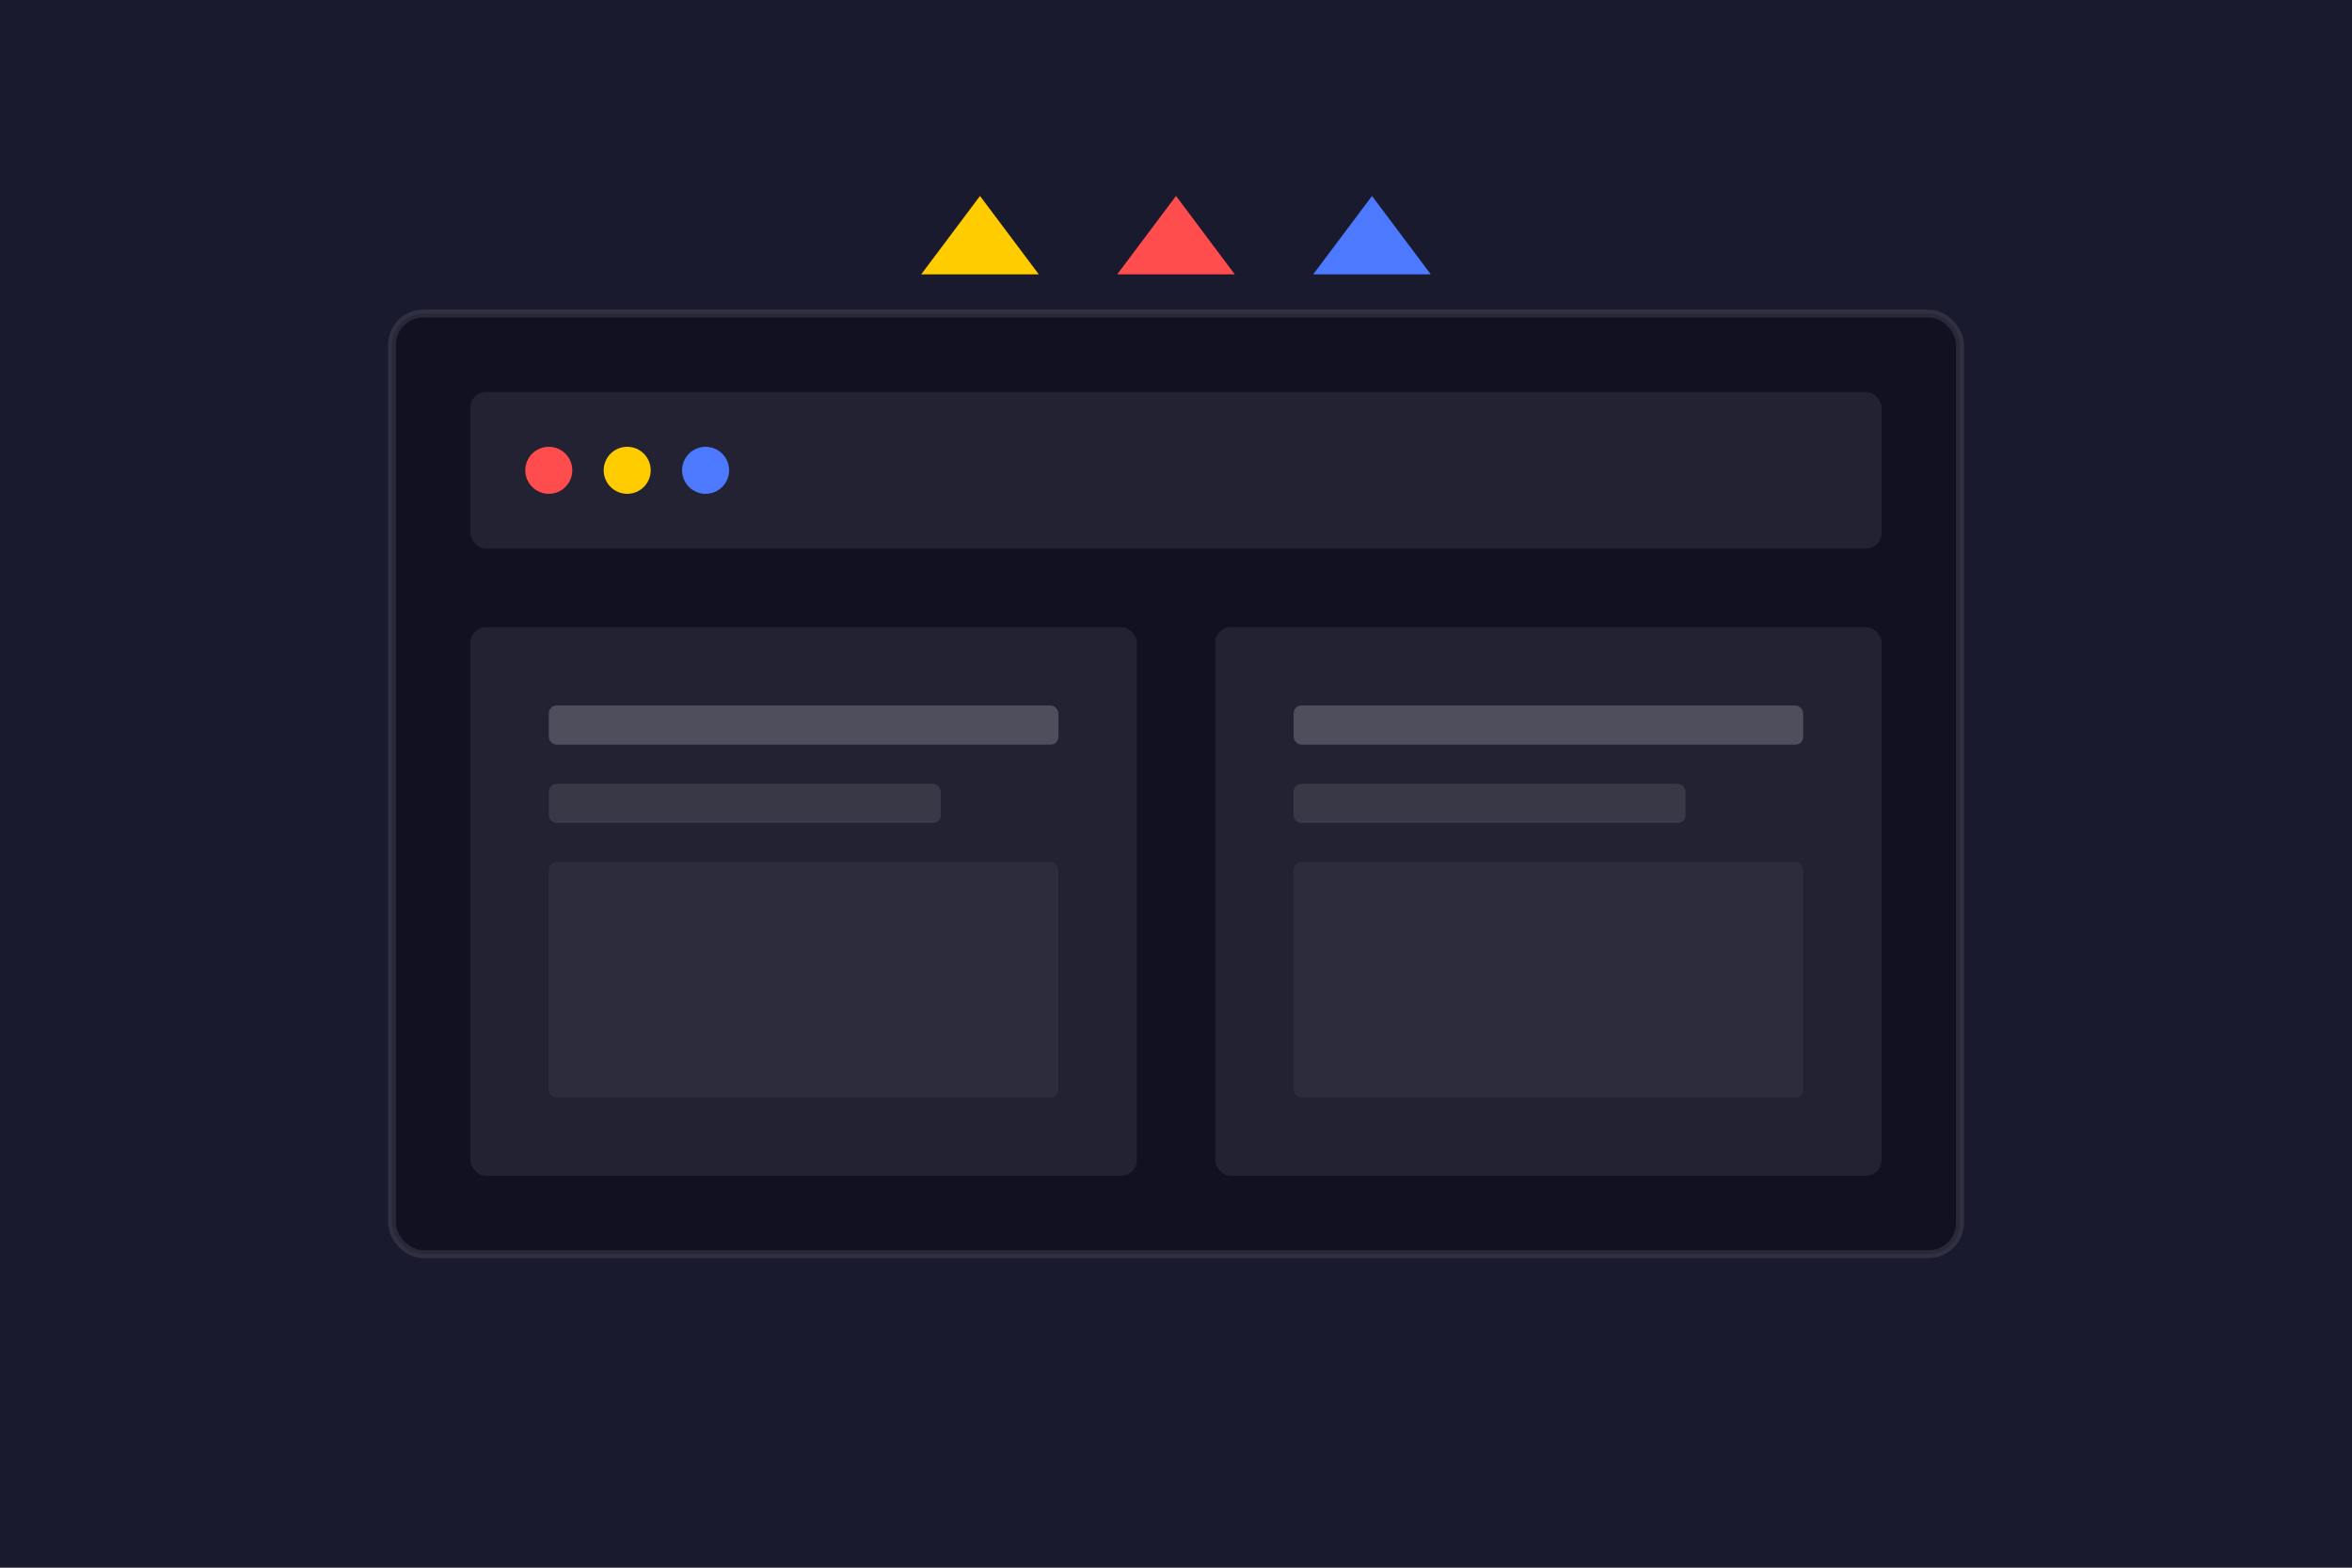<?xml version="1.0" encoding="UTF-8"?>
<svg width="600" height="400" viewBox="0 0 600 400" fill="none" xmlns="http://www.w3.org/2000/svg">
  <rect width="600" height="400" fill="#1A1A2E"/>
  <rect x="100" y="80" width="400" height="240" rx="8" fill="#111122" stroke="#ffffff" stroke-width="2" stroke-opacity="0.1"/>
  <rect x="120" y="100" width="360" height="40" rx="4" fill="#222233"/>
  <circle cx="140" cy="120" r="6" fill="#ff4d4d"/>
  <circle cx="160" cy="120" r="6" fill="#ffcc00"/>
  <circle cx="180" cy="120" r="6" fill="#4d79ff"/>
  <rect x="120" y="160" width="170" height="140" rx="4" fill="#222233"/>
  <rect x="310" y="160" width="170" height="140" rx="4" fill="#222233"/>
  <rect x="140" y="180" width="130" height="10" rx="2" fill="#ffffff" fill-opacity="0.2"/>
  <rect x="140" y="200" width="100" height="10" rx="2" fill="#ffffff" fill-opacity="0.1"/>
  <rect x="140" y="220" width="130" height="60" rx="2" fill="#ffffff" fill-opacity="0.05"/>
  <rect x="330" y="180" width="130" height="10" rx="2" fill="#ffffff" fill-opacity="0.2"/>
  <rect x="330" y="200" width="100" height="10" rx="2" fill="#ffffff" fill-opacity="0.1"/>
  <rect x="330" y="220" width="130" height="60" rx="2" fill="#ffffff" fill-opacity="0.05"/>
  <path d="M300 50 L315 70 L285 70 Z" fill="#ff4d4d"/>
  <path d="M350 50 L365 70 L335 70 Z" fill="#4d79ff"/>
  <path d="M250 50 L265 70 L235 70 Z" fill="#ffcc00"/>
</svg>
